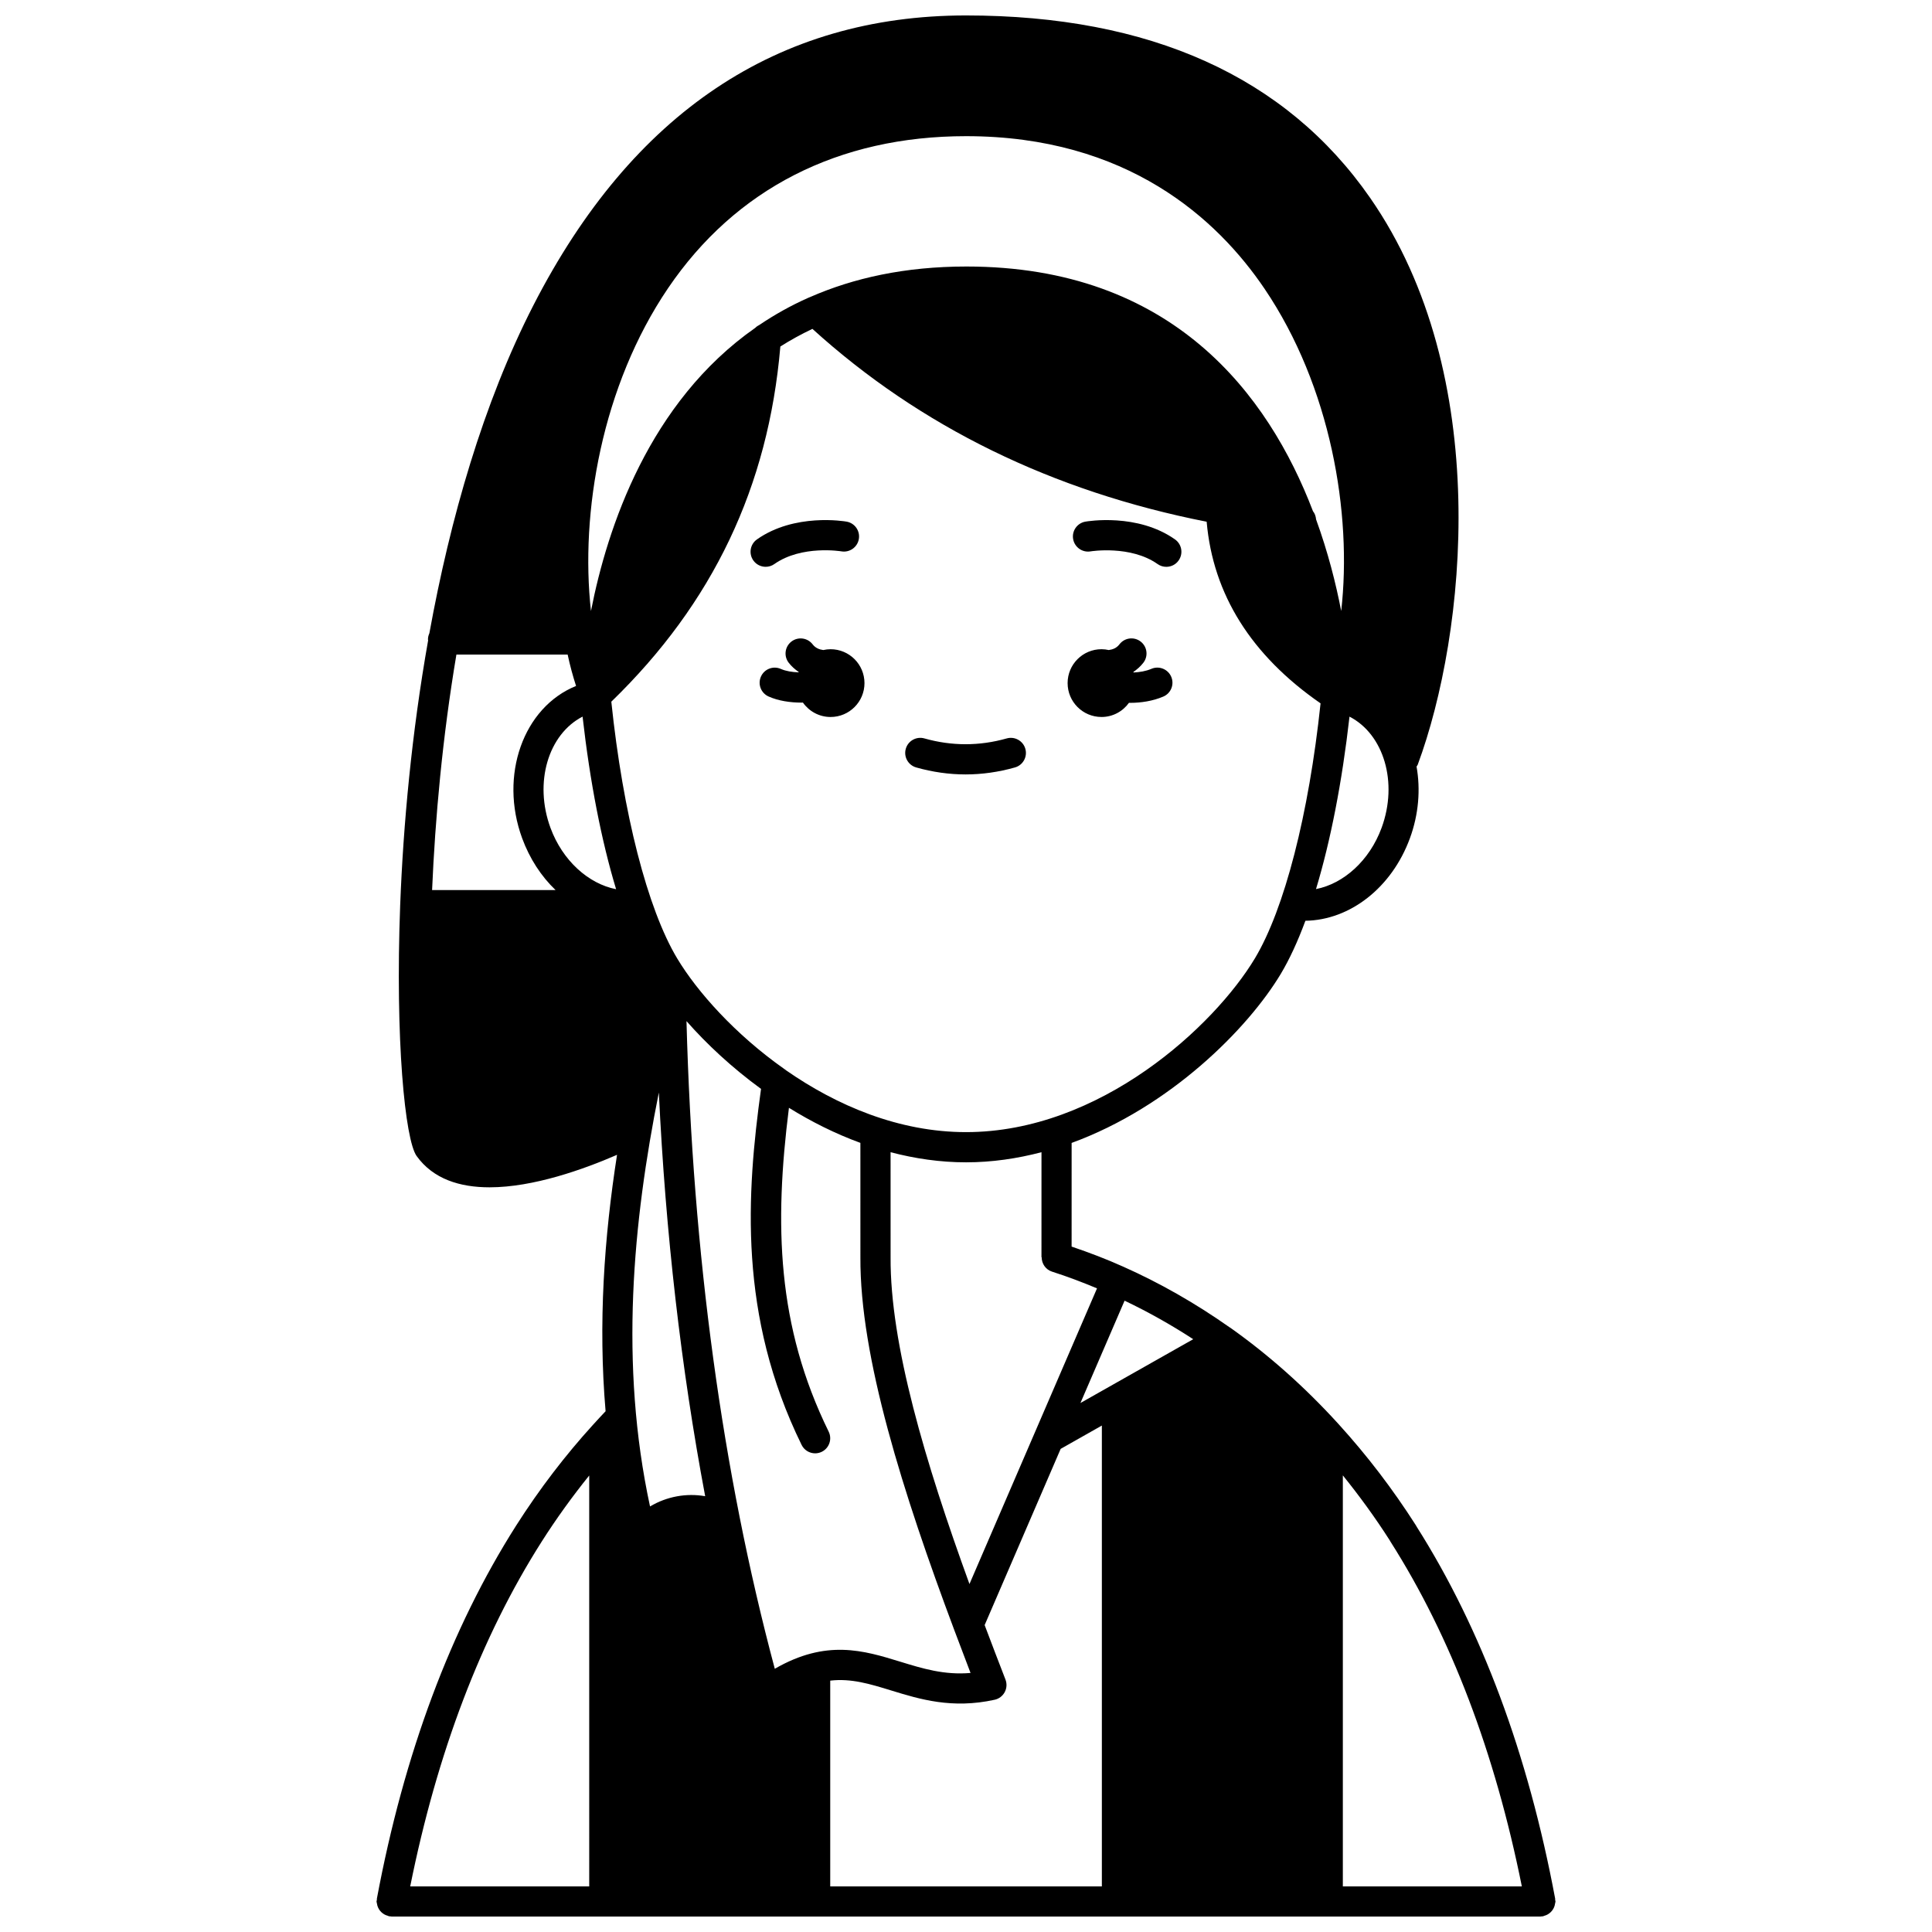 <?xml version="1.0" encoding="UTF-8"?>
<!-- Uploaded to: SVG Repo, www.svgrepo.com, Generator: SVG Repo Mixer Tools -->
<svg width="800px" height="800px" version="1.1" viewBox="144 144 512 512" xmlns="http://www.w3.org/2000/svg">
 <defs>
  <clipPath id="a">
   <path d="m243 148.09h314v503.81h-314z"/>
  </clipPath>
 </defs>
 <path d="m435.91 334.01c3.008 0 5.652-1.492 7.281-3.758 0.082 0 0.164 0.012 0.25 0.012 2.941 0 6.062-0.473 8.848-1.664 2.031-0.867 2.973-3.219 2.098-5.25-0.871-2.035-3.234-2.969-5.25-2.102-1.473 0.629-3.133 0.895-4.742 0.969-0.016-0.043-0.023-0.09-0.039-0.133 0.98-0.684 1.891-1.469 2.656-2.465 1.348-1.75 1.016-4.262-0.734-5.606s-4.258-1.023-5.606 0.734c-0.762 0.992-1.758 1.375-2.828 1.52-0.625-0.137-1.27-0.219-1.934-0.219-4.957 0-8.98 4.023-8.98 8.98s4.023 8.98 8.98 8.98z"/>
 <path d="m364.11 316.05c-0.668 0-1.312 0.082-1.934 0.219-1.066-0.145-2.066-0.527-2.828-1.52-1.344-1.746-3.856-2.078-5.606-0.734s-2.082 3.856-0.734 5.606c0.766 0.996 1.676 1.781 2.66 2.461-0.012 0.031-0.02 0.062-0.031 0.098-1.691-0.059-3.383-0.32-4.695-0.902-2.027-0.898-4.383 0.008-5.281 2.019-0.902 2.016 0.004 4.383 2.019 5.281 2.594 1.16 5.727 1.625 8.746 1.625 0.121 0 0.23-0.016 0.352-0.02 1.625 2.312 4.301 3.828 7.34 3.828 4.957 0 8.98-4.023 8.98-8.98-0.008-4.965-4.027-8.98-8.988-8.98z"/>
 <path d="m433.03 290.12c0.094-0.02 10.586-1.691 17.754 3.367 0.699 0.496 1.504 0.73 2.301 0.73 1.254 0 2.496-0.586 3.269-1.695 1.273-1.809 0.84-4.301-0.965-5.574-9.977-7.035-23.199-4.805-23.754-4.707-2.176 0.383-3.629 2.457-3.242 4.633 0.391 2.172 2.457 3.621 4.637 3.246z"/>
 <path d="m346.91 294.21c0.797 0 1.602-0.234 2.301-0.73 7.223-5.09 17.664-3.383 17.77-3.363 2.16 0.367 4.238-1.074 4.617-3.246 0.387-2.176-1.066-4.25-3.242-4.633-0.559-0.098-13.777-2.324-23.754 4.707-1.805 1.273-2.238 3.766-0.965 5.574 0.777 1.102 2.016 1.691 3.273 1.691z"/>
 <path d="m386.8 347.38c4.336 1.227 8.738 1.852 13.086 1.852 4.356 0 8.754-0.625 13.086-1.852 2.125-0.602 3.359-2.812 2.754-4.938-0.605-2.129-2.832-3.352-4.934-2.754-7.246 2.051-14.566 2.051-21.816 0-2.113-0.602-4.34 0.629-4.934 2.754-0.602 2.121 0.629 4.332 2.758 4.938z"/>
 <g clip-path="url(#a)">
  <path d="m556.13 647.48c-0.012-0.109 0.023-0.207 0.004-0.316-7.148-38.25-19.496-71.418-36.703-98.578-0.062-0.129-0.133-0.25-0.211-0.371-6.164-9.664-12.98-18.547-20.359-26.672-0.109-0.129-0.203-0.25-0.328-0.363-8.691-9.527-18.164-17.996-28.402-25.258-0.113-0.082-0.23-0.156-0.352-0.223-9.012-6.344-18.484-11.742-28.148-16.035-0.008-0.004-0.012-0.004-0.02-0.008-0.016-0.008-0.023-0.02-0.039-0.027-0.016-0.008-0.035-0.004-0.051-0.012-4.277-1.926-8.777-3.641-13.531-5.258l0.004-27.473c26.141-9.547 46.75-30.328 55.414-44.777 2.328-3.879 4.516-8.637 6.539-14.098 11.781-0.168 22.867-8.73 27.688-21.848 2.348-6.391 2.836-12.984 1.766-19.016 0.102-0.176 0.242-0.316 0.316-0.512 12.832-34.645 20.055-103.24-12.652-150.25-22.273-32.043-58.297-48.285-107.06-48.293h-0.023c-49.898 0-88.453 25.812-114.58 76.723-13.375 26.062-22.121 56.766-27.613 87.008-0.227 0.504-0.375 1.055-0.375 1.645 0 0.078 0.039 0.148 0.047 0.227-4.379 24.703-6.598 48.992-7.406 70.137 0 0.016-0.012 0.031-0.012 0.047 0 0.012 0.008 0.023 0.008 0.035-1.344 35.555 1.281 62.148 4.359 66.438 4.394 6.117 11.465 8.297 19.324 8.297 11.613 0 24.918-4.758 33.789-8.613-3.406 21.816-5.027 44.684-3.035 67.953-1 1.039-1.98 2.121-2.965 3.195-0.148 0.133-0.27 0.273-0.391 0.426-7.332 8.062-14.172 16.98-20.348 26.684-17.312 27.223-29.73 60.484-36.906 98.867-0.02 0.098 0.016 0.188 0.004 0.285-0.02 0.156-0.098 0.297-0.098 0.457 0 0.191 0.082 0.355 0.109 0.539 0.027 0.188 0.055 0.363 0.109 0.543 0.098 0.336 0.227 0.641 0.402 0.934 0.082 0.141 0.168 0.27 0.27 0.395 0.215 0.281 0.457 0.512 0.734 0.723 0.133 0.102 0.266 0.191 0.41 0.277 0.301 0.172 0.609 0.293 0.949 0.383 0.109 0.027 0.191 0.102 0.305 0.125 0.188 0.035 0.375 0.043 0.562 0.051 0.051 0 0.098 0.031 0.148 0.031h304.44c0.051 0 0.094-0.027 0.141-0.027 0.191-0.008 0.383-0.016 0.574-0.051 0.117-0.02 0.199-0.098 0.312-0.125 0.328-0.09 0.633-0.203 0.918-0.371 0.16-0.094 0.305-0.188 0.449-0.301 0.266-0.203 0.492-0.426 0.695-0.688 0.113-0.145 0.207-0.289 0.301-0.445 0.164-0.277 0.289-0.559 0.379-0.875 0.059-0.199 0.098-0.395 0.125-0.609 0.023-0.172 0.102-0.324 0.102-0.504 0.004-0.152-0.066-0.281-0.086-0.43zm-255.98-3.57h-47.438c7.102-35.355 18.77-66.098 34.816-91.324 3.941-6.203 8.18-12.047 12.621-17.562zm134.57-158.48-33.801 78.355c-11.785-32.418-21.039-63.609-20.902-86.578 0-0.008-0.004-0.012-0.004-0.02h0.004l-0.004-27.84c6.422 1.684 13.109 2.68 19.996 2.68 6.887 0 13.57-0.996 19.996-2.68l-0.004 27.84h0.055c0.004 1.684 1.031 3.25 2.719 3.801 4.246 1.359 8.148 2.852 11.945 4.441zm75.414-122.04c-3.188 8.664-10.027 14.785-17.379 16.227 3.856-12.754 6.914-28.359 8.875-45.703 9.078 4.668 12.938 17.434 8.504 29.477zm-189.09-143.02c17.883-26.355 45.191-40.285 78.965-40.285 42.77 0 66.633 21.996 79.117 40.449 17.504 25.871 23.25 59.465 20.309 85.387-1.391-7.203-3.492-15.559-6.66-24.273-0.074-0.809-0.324-1.57-0.824-2.176-11.789-30.832-37.164-64.844-91.832-64.844-16.266 0-29.91 3.043-41.414 8.086-0.18 0.062-0.348 0.125-0.516 0.211-4.66 2.074-8.949 4.488-12.918 7.168-0.414 0.203-0.789 0.457-1.113 0.785-28.145 19.68-39.219 52.91-43.543 75.047-2.91-26.008 2.883-59.688 20.43-85.555zm-62.535 159.51c0.812-18.926 2.734-40.395 6.445-62.418h29.477c0.629 2.922 1.379 5.695 2.234 8.32-13.992 5.66-20.402 23.727-14.289 40.359 2.004 5.453 5.086 10.129 8.859 13.738zm31.371-16.496c-4.426-12.043-0.566-24.809 8.508-29.477 1.965 17.359 5.023 32.984 8.887 45.742-7.352-1.438-14.203-7.598-17.395-16.266zm16.129-33.434c26.938-26.129 41.605-56.953 44.793-94.121 2.668-1.699 5.508-3.254 8.496-4.676 28.562 25.918 63.617 43.051 104.48 51.113 1.672 19.246 11.816 35.41 30.184 48.129-3.106 29.359-9.562 54.512-17.402 67.582-10.684 17.805-40.91 46.047-76.555 46.047-17.828 0-34.305-7.07-47.656-16.359-0.16-0.125-0.305-0.258-0.48-0.355-13.098-9.223-23.141-20.543-28.414-29.328-7.879-13.145-14.363-38.48-17.449-68.031zm10.254 213.27c-8.129-37.711-4.551-75.344 2.336-109.69 1.781 37.332 5.902 73.074 12.281 106.98-4.961-0.871-10.148 0.059-14.617 2.711zm9.66-128.62c5.32 6.059 12.016 12.316 19.758 17.965-3.832 27.773-6.066 60.047 10.75 94.344 0.691 1.414 2.113 2.238 3.59 2.238 0.586 0 1.191-0.133 1.754-0.406 1.984-0.973 2.801-3.367 1.828-5.352-13.738-28.016-14.434-54.844-10.527-85.809 5.879 3.641 12.219 6.844 18.934 9.293l0.004 30.312c-0.148 26.402 11.234 62.355 24.891 98.828 0.004 0.012 0.008 0.02 0.012 0.031 1.41 3.766 2.836 7.539 4.285 11.305-7 0.598-12.707-1.168-18.691-3.004-9.621-2.957-19.539-5.996-33.184 1.898-13.945-52.203-21.754-109.9-23.402-171.64zm110.08 229.31h-71.984v-54.527c5.559-0.645 10.527 0.875 16.152 2.606 7.566 2.324 16.125 4.949 27.422 2.461 1.137-0.25 2.113-0.988 2.664-2.016 0.551-1.027 0.625-2.246 0.203-3.336-1.863-4.809-3.711-9.625-5.519-14.438l20.145-46.695 10.918-6.18zm-5.676-128.1 11.699-27.121c6.195 2.957 12.281 6.359 18.191 10.211zm69.539 128.1v-108.92c4.379 5.426 8.543 11.137 12.418 17.195 0.062 0.125 0.129 0.242 0.203 0.359 16.043 25.23 27.715 55.98 34.816 91.367h-47.438z"/>
 </g>
</svg>